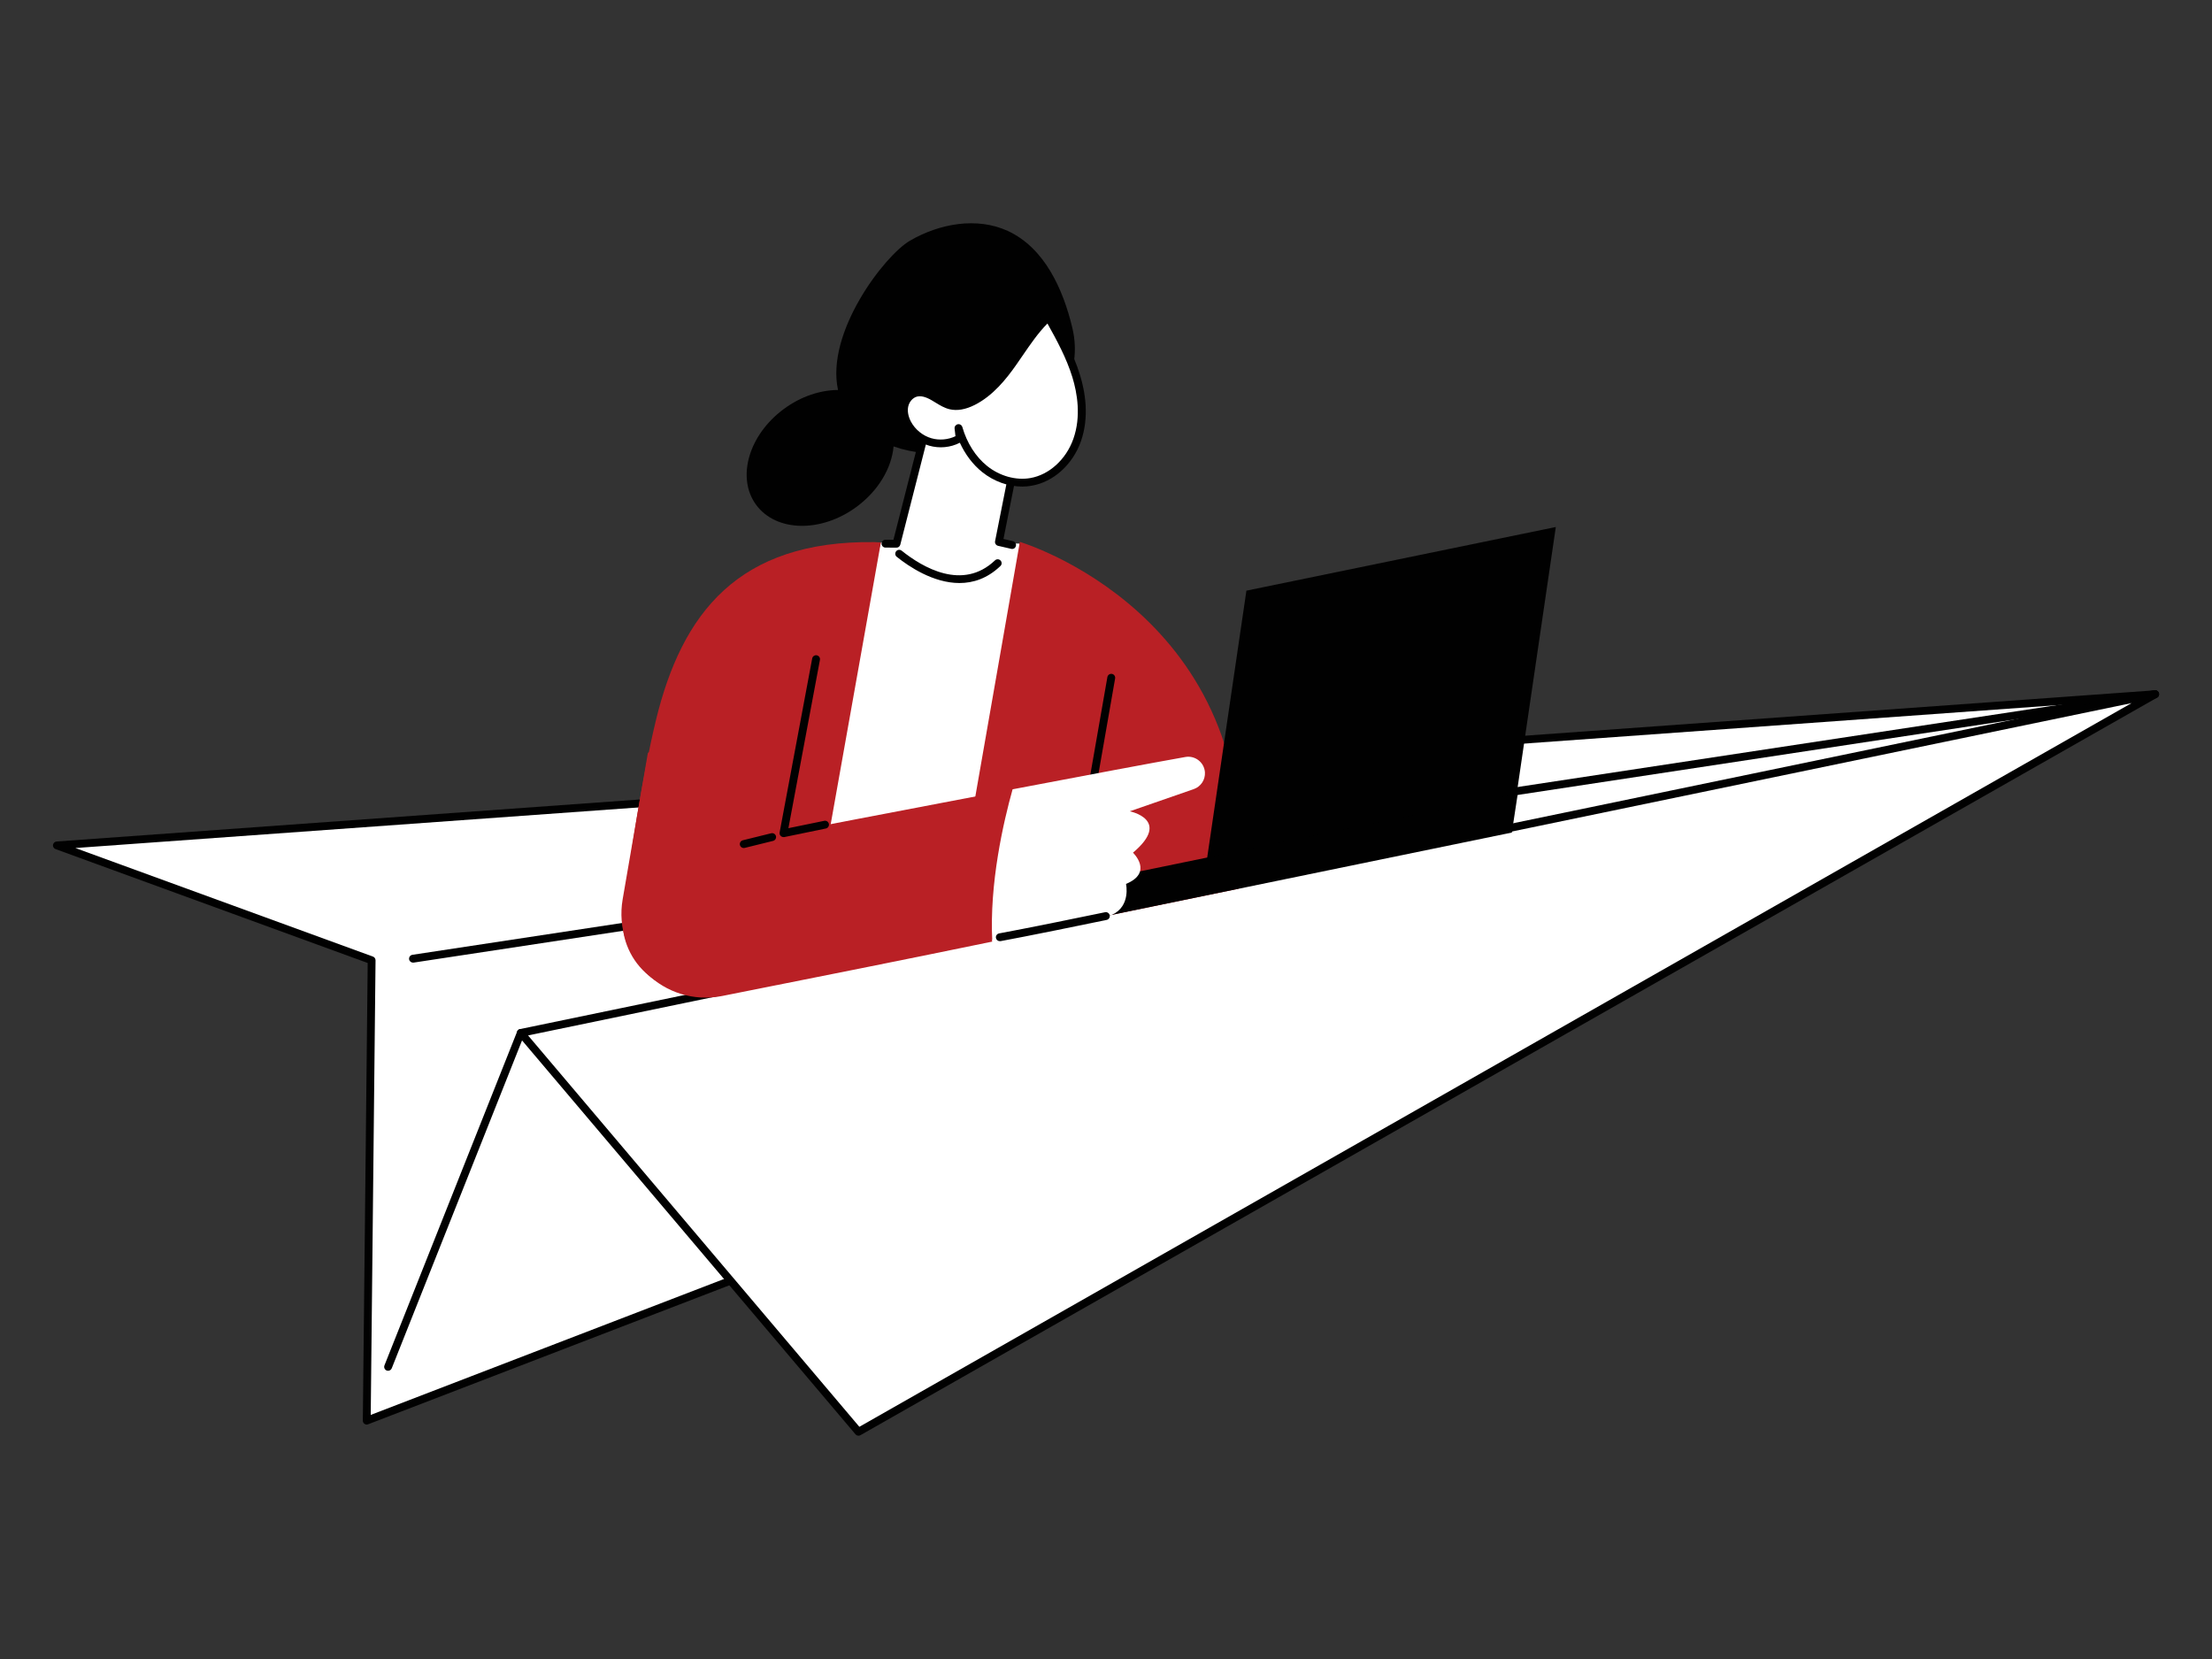 <svg xmlns="http://www.w3.org/2000/svg" xmlns:xlink="http://www.w3.org/1999/xlink" id="Layer_3" x="0px" y="0px" viewBox="0 0 400 300" style="enable-background:new 0 0 400 300;" xml:space="preserve"><rect x="0" y="0" width="400" height="300" fill="#333333" stroke="none"/><style type="text/css">	.st0{fill:#FFFFFF;}	.st1{fill:#010101;}	.st2{fill:#B92025;}</style><g>	<g>		<g>			<polygon class="st0" points="389.72,125.53 146.06,226.21 66.31,256.9 67.19,173.65 10.28,152.88    "></polygon>			<path class="st1" d="M66.31,257.61c-0.14,0-0.28-0.04-0.4-0.13c-0.19-0.13-0.31-0.35-0.3-0.59l0.88-82.75l-56.45-20.6    c-0.31-0.11-0.51-0.43-0.46-0.76c0.05-0.33,0.32-0.58,0.65-0.61l379.44-27.34c0.35-0.03,0.66,0.21,0.74,0.54    c0.08,0.34-0.1,0.68-0.42,0.82L146.33,226.87l-79.77,30.69C66.48,257.59,66.4,257.61,66.31,257.61z M13.63,153.35l53.81,19.63    c0.28,0.1,0.47,0.37,0.47,0.67l-0.87,82.21l78.78-30.31l239.58-99L13.63,153.35z"></path>		</g>		<path class="st1" d="M74.68,174.07c-0.34,0-0.65-0.25-0.7-0.6c-0.06-0.39,0.21-0.75,0.59-0.81l315.04-47.83   c0.39-0.06,0.75,0.21,0.81,0.59c0.06,0.39-0.21,0.75-0.59,0.81L74.79,174.07C74.76,174.07,74.72,174.07,74.68,174.07z"></path>		<g>			<path class="st0" d="M94.18,186.78l-24,60.39L94.18,186.78z"></path>			<path class="st1" d="M70.18,247.88c-0.09,0-0.18-0.02-0.26-0.05c-0.36-0.14-0.54-0.56-0.4-0.92l24-60.39    c0.14-0.36,0.55-0.54,0.92-0.4c0.36,0.14,0.54,0.56,0.4,0.92l-24,60.39C70.72,247.71,70.46,247.88,70.18,247.88z"></path>		</g>	</g>	<g>		<polygon class="st0" points="94.18,186.78 155.24,258.92 389.72,125.53   "></polygon>		<path class="st1" d="M155.24,259.62c-0.2,0-0.4-0.09-0.54-0.25l-61.06-72.13c-0.16-0.19-0.21-0.45-0.13-0.69   c0.08-0.24,0.28-0.41,0.53-0.46l295.54-61.25c0.34-0.07,0.68,0.12,0.81,0.44c0.12,0.33-0.01,0.69-0.31,0.87L155.59,259.53   C155.48,259.59,155.36,259.62,155.24,259.62z M95.49,187.24l59.91,70.77l230.06-130.87L95.49,187.24z"></path>	</g>	<g>		<g>			<polygon class="st0" points="187.26,108.26 184.36,98.3 159.29,98.09 139.05,174.66 181.06,164.54    "></polygon>			<g>				<path class="st2" d="M171.57,171.49l12.85-73.5c0,0,44.09,13.08,39.56,62.72L171.57,171.49z"></path>				<path class="st1" d="M195.07,156.92c-0.04,0-0.08,0-0.12-0.01c-0.39-0.07-0.64-0.43-0.58-0.82l5.88-33.65     c0.07-0.39,0.43-0.64,0.82-0.58c0.39,0.07,0.64,0.43,0.58,0.82l-5.88,33.65C195.71,156.67,195.41,156.92,195.07,156.92z"></path>			</g>			<path class="st2" d="M159.29,98.09l-13.78,77.39l-17.32,3.59c-8.76,1.82-16.69-5.53-15.52-14.37    c1.42-10.74,3.47-24.21,5.92-34.37c4.71-19.51,14.95-32.6,39.48-32.3C158.47,98.05,158.87,98.07,159.29,98.09z"></path>		</g>		<g>			<polygon class="st1" points="273.3,150.11 217.34,161.61 225.39,106.81 281.34,95.3    "></polygon>			<polygon class="st1" points="199.17,159 274.46,143.52 273.39,150.55 197.7,166.12    "></polygon>		</g>		<g>			<path class="st2" d="M141.68,150.67l5.89-31.46l-30.41,16.93l-4.56,26.46c-1.82,10.52,7.52,19.59,18.02,17.5    c15.32-3.04,34.37-6.84,48.82-9.83c-0.57-10.49,2.02-21.65,3.67-27.53C161.95,146.76,141.68,150.67,141.68,150.67z"></path>			<path class="st1" d="M141.68,151.37c-0.18,0-0.36-0.07-0.5-0.2c-0.17-0.17-0.24-0.4-0.2-0.64l5.89-31.46    c0.07-0.38,0.44-0.64,0.83-0.57c0.38,0.07,0.64,0.44,0.57,0.83l-5.7,30.43l6.48-1.33c0.38-0.08,0.76,0.17,0.84,0.55    c0.08,0.38-0.17,0.76-0.55,0.84l-7.51,1.55C141.77,151.37,141.72,151.37,141.68,151.37z"></path>			<path class="st0" d="M214.34,136.89c-6.27,1.11-18.47,3.41-31.23,5.84c-1.65,5.88-4.23,17.04-3.67,27.53    c11.86-2.45,20.62-4.36,21.68-4.85c3.4-1.58,2.5-5.57,2.5-5.57c5.02-2.07,1.26-5.65,1.26-5.65c7.06-5.96-0.58-7.48-0.58-7.48    l11.56-4.01c1.29-0.45,2.11-1.69,2.03-3.04C217.77,137.87,216.12,136.57,214.34,136.89z"></path>			<path class="st1" d="M180.8,170.19c-0.34,0-0.64-0.24-0.7-0.58c-0.07-0.39,0.19-0.75,0.57-0.82c0.05-0.01,4.89-0.88,19.16-3.83    c0.38-0.08,0.76,0.17,0.84,0.55c0.08,0.38-0.17,0.76-0.55,0.84c-14.3,2.96-19.15,3.83-19.2,3.84    C180.88,170.19,180.84,170.19,180.8,170.19z"></path>			<path class="st1" d="M134.49,153.35c-0.32,0-0.61-0.22-0.69-0.54c-0.09-0.38,0.14-0.76,0.52-0.86l5.14-1.27    c0.38-0.09,0.76,0.14,0.86,0.52c0.09,0.38-0.14,0.76-0.52,0.86l-5.14,1.27C134.6,153.34,134.55,153.35,134.49,153.35z"></path>		</g>	</g>	<g>		<path class="st1" d="M182.24,41.76c-5.6-2.57-12.38-1.33-17.7,1.77c-4.63,2.7-15.26,16.62-13,26.99   c-3.19,0.02-6.67,1.14-9.76,3.41c-6.4,4.69-8.65,12.47-5.04,17.37c3.61,4.9,11.73,5.07,18.13,0.37c3.99-2.93,6.37-7.06,6.72-10.94   c14.23,5.03,36.25-4.87,32.32-21.45C192.23,52.22,188.85,44.81,182.24,41.76z"></path>		<g>			<g>				<path class="st0" d="M183.03,98.56l-2.39-0.55l2.75-13.85c0,0-1.38-17.44-16.04-6.28l-5.22,20.45l-1.56-0.01     C160.57,98.32,174.34,112.59,183.03,98.56z"></path>				<path class="st1" d="M173.5,105.43c-4.73,0-9.14-2.98-11.34-4.74c-0.31-0.24-0.35-0.69-0.11-1c0.25-0.31,0.69-0.35,1-0.11     c3.79,3.04,11.03,7.31,16.88,1.75c0.28-0.27,0.73-0.26,1,0.03c0.27,0.28,0.26,0.73-0.03,1     C178.54,104.61,175.98,105.43,173.5,105.43z"></path>				<path class="st1" d="M183.03,99.27c-0.05,0-0.11-0.01-0.16-0.02l-2.39-0.55c-0.37-0.09-0.61-0.45-0.54-0.83l2.73-13.75     c-0.09-0.84-0.86-7.12-4.7-8.83c-2.5-1.12-5.86-0.11-10.01,3l-5.16,20.21c-0.08,0.31-0.38,0.55-0.69,0.53l-1.99-0.01     c-0.39,0-0.71-0.32-0.71-0.71c0-0.39,0.32-0.71,0.71-0.71c0,0,0,0,0,0l1.44,0.01l5.09-19.92c0.04-0.15,0.13-0.29,0.26-0.39     c4.68-3.56,8.6-4.68,11.64-3.31c4.86,2.17,5.51,9.78,5.54,10.1c0,0.06,0,0.13-0.01,0.19l-2.62,13.18l1.72,0.4     c0.38,0.09,0.62,0.47,0.53,0.85C183.65,99.05,183.36,99.27,183.03,99.27z"></path>			</g>			<g>				<path class="st0" d="M194.6,68c-1.16-3.76-3.09-7.22-5.01-10.65c-2.53,2.32-4.34,5.3-6.32,8.11c-1.97,2.81-4.24,5.57-7.31,7.12     c-1.25,0.63-2.69,1.05-4.05,0.74c-1.12-0.26-2.06-0.97-3.05-1.55c-0.99-0.58-2.16-1.04-3.26-0.73     c-1.06,0.29-1.83,1.28-2.05,2.35c-0.22,1.07,0.05,2.2,0.56,3.17c0.85,1.62,2.38,2.86,4.14,3.37c1.76,0.51,3.72,0.26,5.3-0.65     l-0.21-1.86c0.82,2.86,2.4,5.55,4.72,7.42c2.33,1.86,5.43,2.84,8.37,2.33c3.88-0.67,7.03-3.86,8.34-7.56     C196.08,75.88,195.75,71.76,194.6,68z"></path>				<path class="st1" d="M184.87,87.99c-2.53,0-5.14-0.93-7.25-2.62c-1.68-1.34-3.07-3.18-4.05-5.31c-1.69,0.87-3.68,1.06-5.52,0.54     c-1.96-0.56-3.63-1.92-4.57-3.72c-0.64-1.21-0.86-2.5-0.63-3.64c0.29-1.4,1.29-2.54,2.56-2.89c1.11-0.31,2.35-0.05,3.81,0.8     c0.23,0.13,0.45,0.27,0.68,0.41c0.73,0.45,1.42,0.88,2.17,1.06c1.02,0.23,2.22,0.01,3.58-0.68c3.01-1.52,5.25-4.34,7.05-6.89     c0.38-0.54,0.75-1.08,1.12-1.63c1.57-2.3,3.19-4.67,5.3-6.6c0.16-0.15,0.38-0.21,0.59-0.18c0.21,0.03,0.4,0.16,0.51,0.35     c1.91,3.41,3.89,6.94,5.07,10.79c0.94,3.05,1.73,7.61,0.17,12.03c-1.48,4.2-4.97,7.35-8.89,8.02     C186,87.94,185.44,87.99,184.87,87.99z M173.34,76.7c0.31,0,0.59,0.21,0.68,0.51c0.82,2.89,2.42,5.4,4.49,7.06     c2.27,1.82,5.19,2.63,7.8,2.18c3.42-0.59,6.48-3.38,7.79-7.1c1.43-4.06,0.69-8.3-0.18-11.14c0,0,0,0,0,0     c-1.05-3.4-2.77-6.61-4.51-9.71c-1.69,1.71-3.08,3.75-4.44,5.73c-0.38,0.55-0.75,1.1-1.13,1.64c-1.89,2.7-4.27,5.68-7.57,7.35     c-1.66,0.84-3.19,1.1-4.53,0.79c-0.98-0.23-1.8-0.74-2.6-1.23c-0.21-0.13-0.43-0.27-0.65-0.39c-1.11-0.65-1.99-0.86-2.71-0.66     c-0.74,0.21-1.37,0.94-1.55,1.81c-0.17,0.81,0.01,1.77,0.49,2.69c0.76,1.44,2.15,2.57,3.71,3.02c1.42,0.41,3.01,0.27,4.35-0.37     l-0.16-1.38c-0.04-0.37,0.2-0.7,0.57-0.78C173.25,76.7,173.3,76.7,173.34,76.7z"></path>			</g>		</g>	</g></g></svg>
